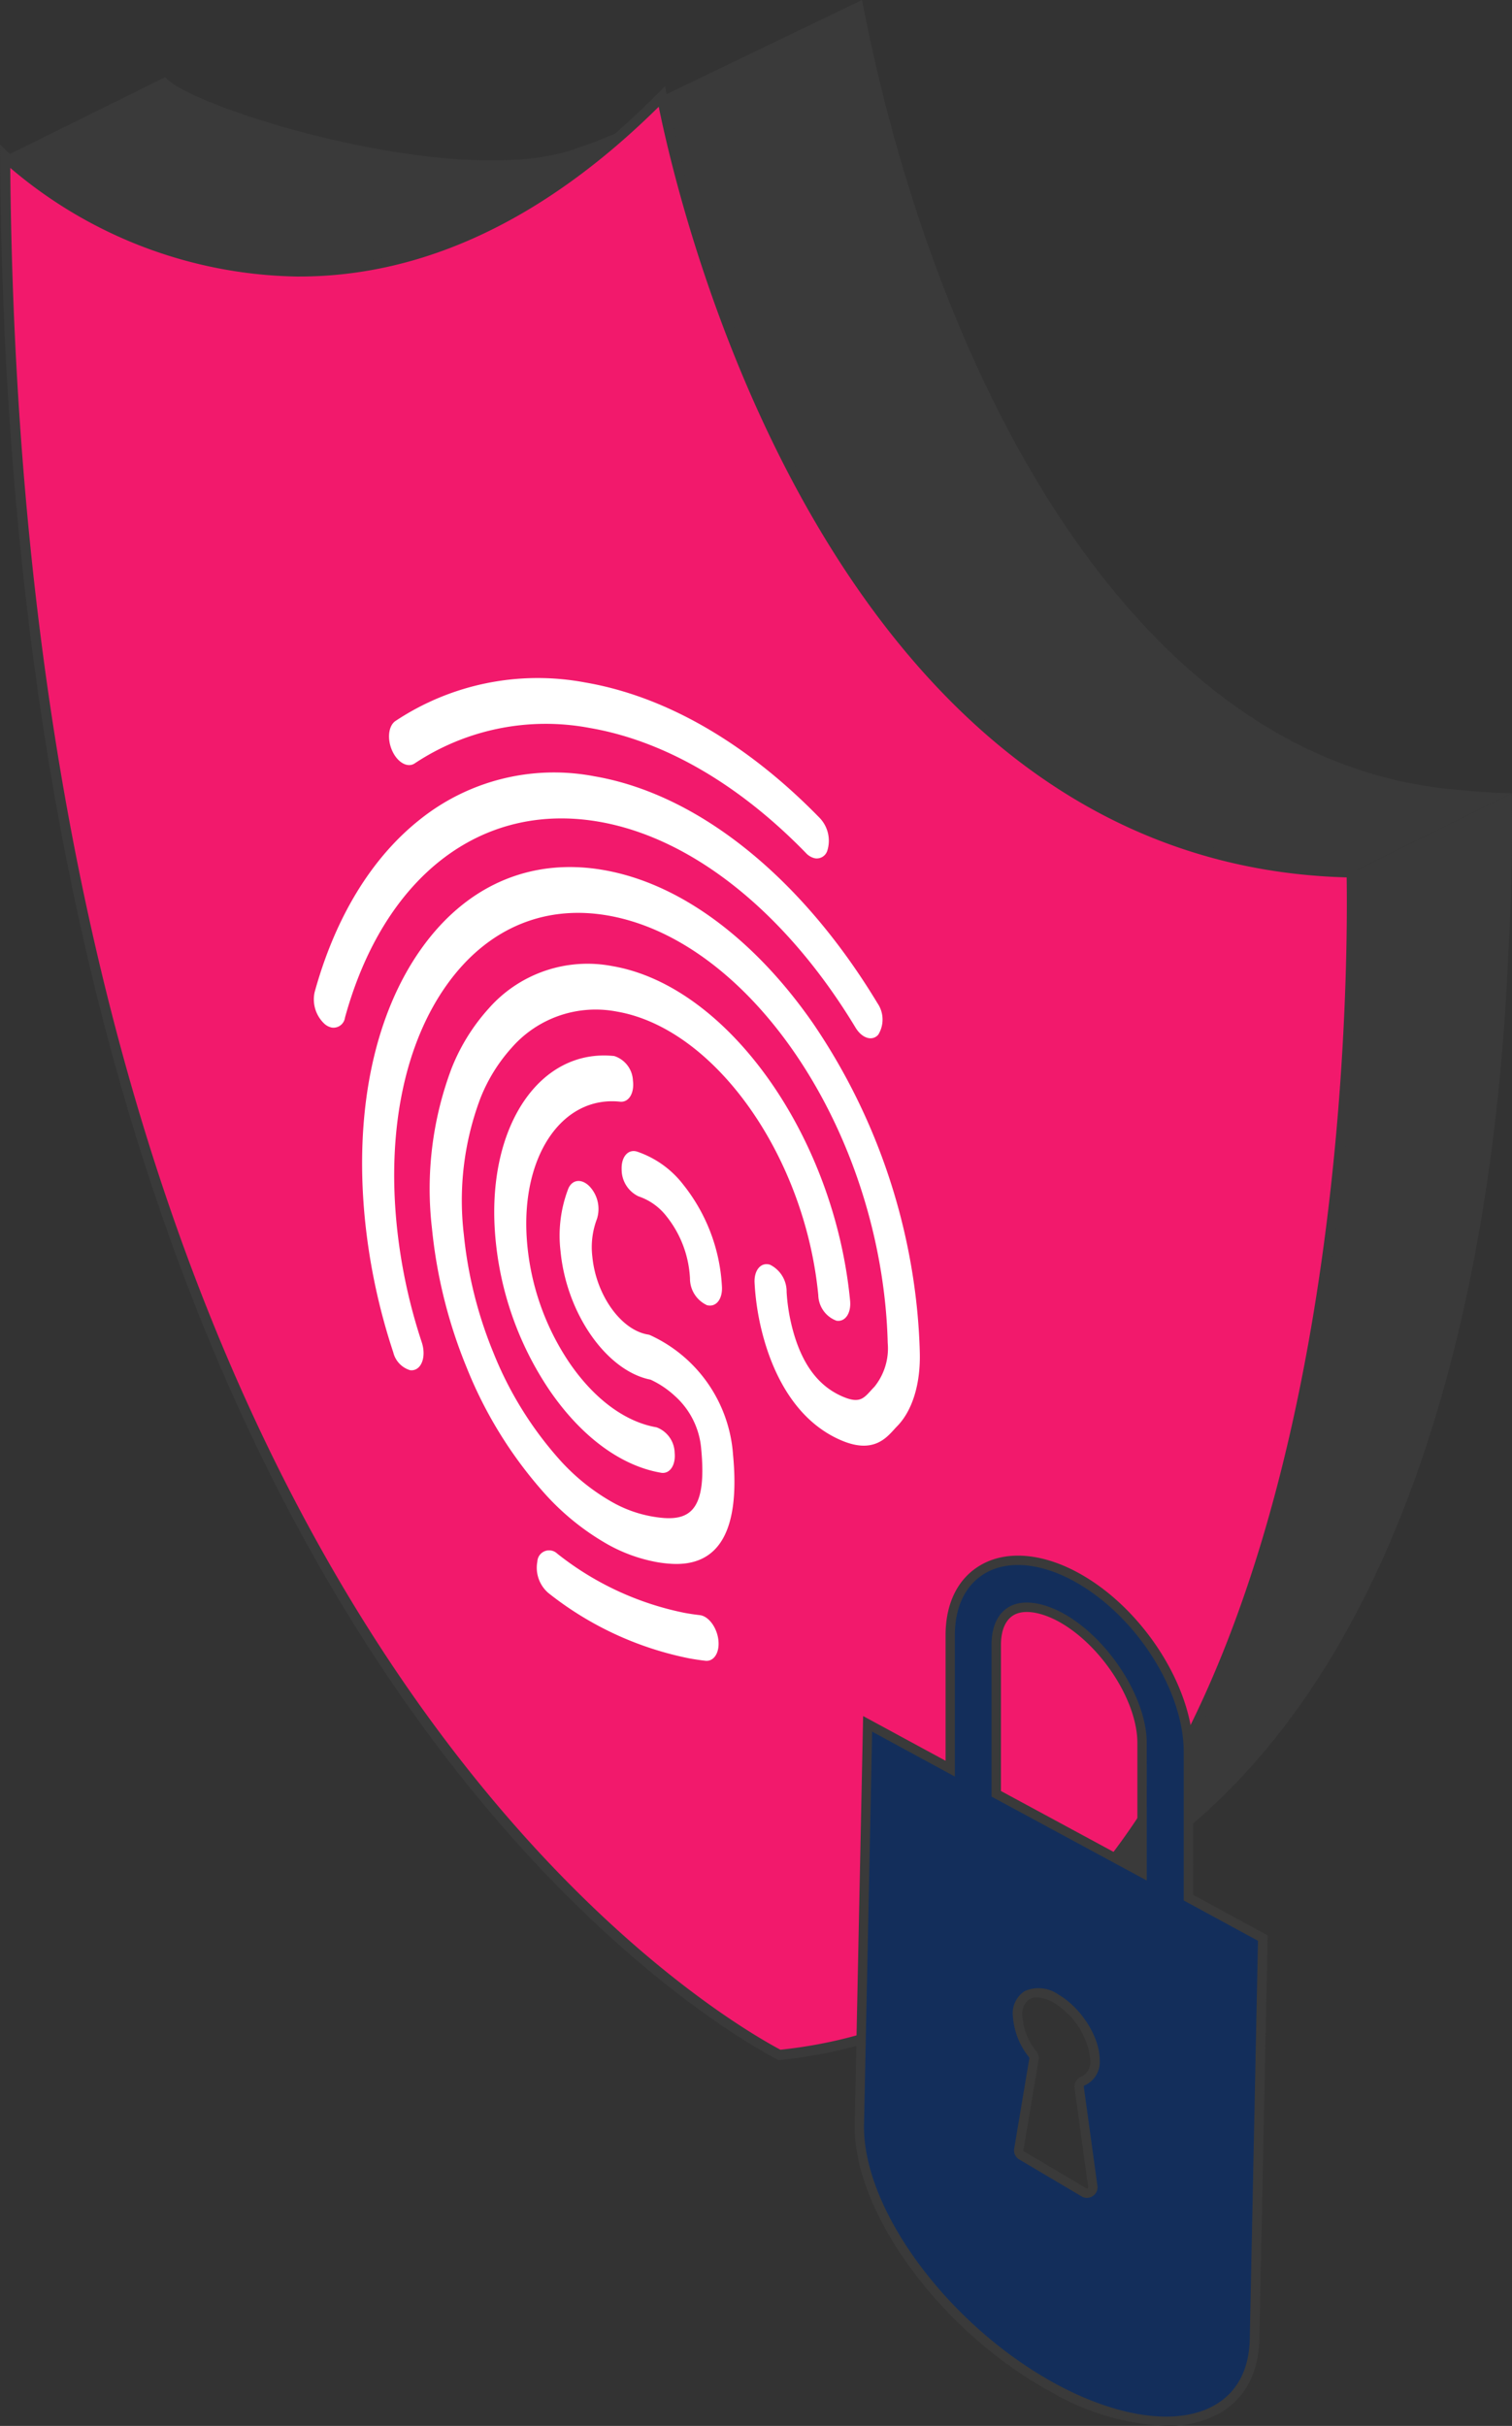 <svg id="Group_3900" data-name="Group 3900" xmlns="http://www.w3.org/2000/svg" xmlns:xlink="http://www.w3.org/1999/xlink" width="149.025" height="238.968" viewBox="0 0 149.025 238.968">
  <rect x="0" y="0" width="149.025" height="238.968" fill="#333333" stroke="none"/>
  <defs>
    <clipPath id="clip-path">
      <rect id="Rectangle_2598" data-name="Rectangle 2598" width="149.025" height="238.968" fill="none"/>
    </clipPath>
  </defs>
  <g id="Group_3899" data-name="Group 3899" clip-path="url(#clip-path)">
    <path id="Path_22448" data-name="Path 22448" d="M56.9,13.154C45.286,17.532,18.592,9.214,16.19,6.2L.412,14c.036.034.114.11.233.219,10.221,8.774,24.9,15.981,40.616,10.362A53.927,53.927,0,0,0,61.475,11.332a45.529,45.529,0,0,1-4.57,1.822" transform="translate(0.093 1.403)" fill="#3a3a3a"/>
    <path id="Path_22449" data-name="Path 22449" d="M131.721,81.739c.266-4.874.551-10.41.456-17.4,0-.261-.009-.463-.011-.6l-15.778,7.8c0,.139.007.342.011.6-1.905,36.815-5.316,82.559-36.731,109.04a22.81,22.81,0,0,1-5.244,2.938s19.343-13.805,21.023-14.882c24.763-16.457,34.484-52.494,36.274-87.491" transform="translate(16.83 14.412)" fill="#3a3a3a"/>
    <path id="Path_22450" data-name="Path 22450" d="M136.965,78.146c-1.76-.033-3.471-.151-5.146-.332C99.2,75.282,79.853,35.972,72.929,0L53.2,9.5c.02.105,11.679,72.952,62.839,76.106,1.682.1,3.385.3,5.146.332Z" transform="translate(12.031 0)" fill="#3a3a3a"/>
    <path id="Path_22451" data-name="Path 22451" d="M65.139,7.751c.719,3.772,14.373,75.416,67.985,76.438.1,5.526,2.067,110.538-56.4,116.481C72.952,198.674,1.3,160.764.412,13.651A43.951,43.951,0,0,0,29.139,24.988c10.427.067,22.889-3.991,36-17.237" transform="translate(0.093 1.753)" fill="#f2196c"/>
    <path id="Path_22452" data-name="Path 22452" d="M76.718,201.369l-.132-.07C68.837,197.2.873,157.116.007,13.843L0,12.66l.851.822a43.43,43.43,0,0,0,28.385,11.2c12.383.082,24.34-5.668,35.644-17.089l.666-.673.177.929c1.464,7.679,15.789,75.048,67.506,76.035l.479.009.009.479c.215,11.361.44,111.163-56.848,116.986ZM1.012,14.975C2.221,155.954,68.64,195.92,76.918,200.348c55.524-5.822,56.012-102.182,55.811-115.483C82.281,83.5,67.176,20.019,64.926,8.951,53.7,20.049,41.783,25.676,29.495,25.676H29.23a44.67,44.67,0,0,1-28.218-10.7" transform="translate(0 1.564)" fill="#3a3a3a"/>
    <path id="Path_22453" data-name="Path 22453" d="M56.954,136.372a15.625,15.625,0,0,1-4.862-1.746,24.749,24.749,0,0,1-6.192-4.979,42.011,42.011,0,0,1-7.734-12.48,48.586,48.586,0,0,1-3.4-13.608A33.66,33.66,0,0,1,36.7,87.705a19.483,19.483,0,0,1,3.644-5.867,12.97,12.97,0,0,1,12.2-4.181C63.9,79.6,74.414,94.386,75.971,110.615c.119,1.236-.487,2.118-1.351,1.969a2.752,2.752,0,0,1-1.783-2.506c-1.322-13.76-10.232-26.294-19.866-27.944a10.994,10.994,0,0,0-10.339,3.544,16.456,16.456,0,0,0-3.092,4.979A28.523,28.523,0,0,0,37.9,104.1,41.424,41.424,0,0,0,40.8,115.7a35.737,35.737,0,0,0,6.566,10.607,20.6,20.6,0,0,0,5.15,4.144,12.336,12.336,0,0,0,5.125,1.572c2.6.167,4.218-.925,3.656-6.79A7.849,7.849,0,0,0,58.7,120a9.215,9.215,0,0,0-2.393-1.606c-4.32-.85-8.285-6.485-8.877-12.666a12.93,12.93,0,0,1,.759-6.134c.389-.939,1.339-1.036,2.121-.218a3.246,3.246,0,0,1,.712,3.181,7.809,7.809,0,0,0-.457,3.71c.362,3.78,2.81,7.224,5.458,7.677l.118.02.119.045a14.037,14.037,0,0,1,8.172,11.763c.715,7.446-1.346,11.066-6.125,10.759a12.54,12.54,0,0,1-1.355-.159" transform="translate(7.816 17.512)" fill="#fff"/>
    <path id="Path_22454" data-name="Path 22454" d="M58.5,107.684c-.038-.006-.076-.015-.114-.025a2.89,2.89,0,0,1-1.681-2.642A10.637,10.637,0,0,0,54.389,98.9a5.843,5.843,0,0,0-2.759-1.964,2.92,2.92,0,0,1-1.659-2.668c-.043-1.219.629-2,1.5-1.745a9.642,9.642,0,0,1,4.562,3.246,17.547,17.547,0,0,1,3.824,10.1c.054,1.169-.548,1.95-1.362,1.81" transform="translate(11.3 20.912)" fill="#fff"/>
    <path id="Path_22455" data-name="Path 22455" d="M56.165,125.9c-3.954-.676-7.853-3.556-10.978-8.112a31.873,31.873,0,0,1-5.4-15.783C39.118,91.614,44.291,84.08,51.56,84.851A2.662,2.662,0,0,1,53.4,87.266c.159,1.242-.411,2.173-1.269,2.082-5.678-.6-9.718,5.283-9.2,13.4a24.911,24.911,0,0,0,4.22,12.336c2.442,3.559,5.489,5.811,8.579,6.342a2.745,2.745,0,0,1,1.782,2.506c.119,1.235-.487,2.118-1.352,1.969" transform="translate(8.983 19.175)" fill="#fff"/>
    <path id="Path_22456" data-name="Path 22456" d="M33.8,119.21a2.433,2.433,0,0,1-1.62-1.744,60.943,60.943,0,0,1-2.812-13.283c-1.016-10.593.96-19.992,5.567-26.471s11.241-9.186,18.7-7.62C60.819,71.6,67.893,76.91,73.549,85.049a60.759,60.759,0,0,1,10.288,28.483c.126,1.34.208,2.683.239,3.99.074,3.062-.738,5.69-2.228,7.213-.1.1-.2.208-.3.32-.85.936-2.136,2.349-5.106,1.122-4.327-1.788-6.468-6.02-7.5-9.255a25.213,25.213,0,0,1-1.155-6.382c-.032-1.215.654-1.979,1.524-1.709a2.95,2.95,0,0,1,1.638,2.693,18.5,18.5,0,0,0,.866,4.6c.967,2.939,2.522,4.816,4.751,5.737,1.534.633,1.967.158,2.684-.631.118-.13.235-.259.356-.38a6.022,6.022,0,0,0,1.306-4.321c-.028-1.157-.1-2.347-.213-3.535-1.8-18.79-13.535-35.674-26.726-38.438C47.381,73.169,41.5,75.568,37.429,81.3S31.6,95.348,32.5,104.722a53.979,53.979,0,0,0,2.488,11.752c.4,1.214.1,2.422-.678,2.7a.984.984,0,0,1-.513.04" transform="translate(6.582 15.752)" fill="#fff"/>
    <path id="Path_22457" data-name="Path 22457" d="M27.017,87.189a1.558,1.558,0,0,1-.73-.363,3.294,3.294,0,0,1-.98-3.127c2.022-7.348,5.6-13.227,10.364-17a21.169,21.169,0,0,1,17.187-4.272c10.22,1.748,20.4,9.9,27.925,22.359a2.838,2.838,0,0,1,.07,3.109c-.6.662-1.6.343-2.236-.71C71.789,75.881,62.558,68.488,53.29,66.9,41.7,64.917,32.12,72.311,28.3,86.2a1.147,1.147,0,0,1-1.281.988" transform="translate(5.703 14.038)" fill="#fff"/>
    <path id="Path_22458" data-name="Path 22458" d="M58.38,135.229c-.083-.013-.164-.028-.248-.044a32.581,32.581,0,0,1-13.848-6.437,3.288,3.288,0,0,1-1.078-3.092,1.159,1.159,0,0,1,1.959-.781,29.549,29.549,0,0,0,12.559,5.838c.5.092,1,.164,1.485.221.856.089,1.682,1.182,1.836,2.423s-.418,2.169-1.278,2.073c-.459-.053-.924-.12-1.388-.2" transform="translate(9.756 28.166)" fill="#fff"/>
    <path id="Path_22459" data-name="Path 22459" d="M73.262,72.227a1.691,1.691,0,0,1-.9-.524c-6.626-6.806-14-11.067-21.324-12.32A23.363,23.363,0,0,0,33.8,62.877c-.7.468-1.692-.088-2.214-1.243s-.378-2.468.324-2.937a25.34,25.34,0,0,1,18.7-3.791c7.944,1.361,15.942,5.982,23.132,13.367a3.256,3.256,0,0,1,.734,3.179,1.088,1.088,0,0,1-1.211.775" transform="translate(7.071 12.323)" fill="#fff"/>
    <path id="Path_22460" data-name="Path 22460" d="M101.513,144.218c0-6.2-4.82-13.744-10.957-17.156-3.319-1.848-6.576-2.223-8.986-1-2.286,1.159-3.537,3.537-3.537,6.7v13.118l-8.14-4.415-.814,39.479c-.156,8.517,8.422,20.132,19.161,25.955,10.77,5.824,19.63,3.664,19.786-4.853l.814-39.48-7.326-3.975Zm-9.423,42.83a.583.583,0,0,1-.877.563l-6.137-3.632a.57.57,0,0,1-.282-.595l1.5-8.923a.729.729,0,0,0-.125-.439,6.783,6.783,0,0,1-1.5-3.85c0-2.13,1.72-2.85,3.818-1.628a7.954,7.954,0,0,1,3.821,6.01,2.078,2.078,0,0,1-1.128,2.067.6.6,0,0,0-.439.625Zm4.853-30.933-14.37-7.764V133.667c0-1.659.563-2.848,1.6-3.38,1.159-.595,2.943-.314,4.822.72,4.318,2.411,7.951,8.078,7.951,12.335Z" transform="translate(15.62 28.346)" fill="#132e5b"/>
    <path id="Path_22461" data-name="Path 22461" d="M99.406,210.705a24.57,24.57,0,0,1-11.3-3.317c-10.859-5.888-19.562-17.718-19.4-26.369l.829-40.24,8.126,4.405V132.843c0-3.347,1.345-5.872,3.79-7.112,2.53-1.281,5.965-.915,9.42,1.01,6.278,3.491,11.2,11.2,11.2,17.561V158.4l7.331,3.979,0,.282-.814,39.479c-.063,3.33-1.4,5.852-3.865,7.292a10.442,10.442,0,0,1-5.3,1.276M70.425,142.316l-.8,38.72c-.154,8.341,8.333,19.8,18.918,25.538,6.247,3.378,12.115,4.147,15.7,2.055,2.173-1.269,3.35-3.519,3.4-6.51l.81-39.2-7.321-3.973V144.3c0-6.051-4.708-13.409-10.72-16.751-3.184-1.772-6.3-2.135-8.552-.994-2.118,1.073-3.284,3.307-3.284,6.286v13.9Zm21.168,45.926a1.028,1.028,0,0,1-.537-.152l-6.129-3.628a1.026,1.026,0,0,1-.505-1.051l1.5-8.942c-.006,0-.02-.059-.04-.087a7.237,7.237,0,0,1-1.593-4.125,2.584,2.584,0,0,1,1.171-2.381,3.373,3.373,0,0,1,3.344.352c2.233,1.3,4.05,4.177,4.05,6.411a2.53,2.53,0,0,1-1.4,2.488c-.11.039-.178.092-.17.154l1.346,9.788a1.024,1.024,0,0,1-.467,1,1.056,1.056,0,0,1-.574.172M86.674,168.5a1.493,1.493,0,0,0-.749.181,1.739,1.739,0,0,0-.706,1.579,6.3,6.3,0,0,0,1.408,3.569,1.178,1.178,0,0,1,.219.72l-1.509,9a.1.1,0,0,0,.055.116l6.143,3.635a.115.115,0,0,0,.128,0,.106.106,0,0,0,.055-.1l-1.348-9.8a1.069,1.069,0,0,1,.75-1.127,1.679,1.679,0,0,0,.812-1.628,7.564,7.564,0,0,0-3.59-5.611,3.438,3.438,0,0,0-1.668-.532m10.817-11.521-15.3-8.265V133.752c0-1.832.656-3.178,1.847-3.792,1.295-.665,3.21-.4,5.258.726,4.441,2.478,8.192,8.312,8.192,12.741Zm-14.37-8.817,13.445,7.265v-12c0-4.133-3.534-9.6-7.716-11.931-1.745-.96-3.384-1.226-4.383-.711-.867.446-1.345,1.5-1.345,2.968Z" transform="translate(15.535 28.262)" fill="#3a3a3a"/>
  </g>
</svg>
